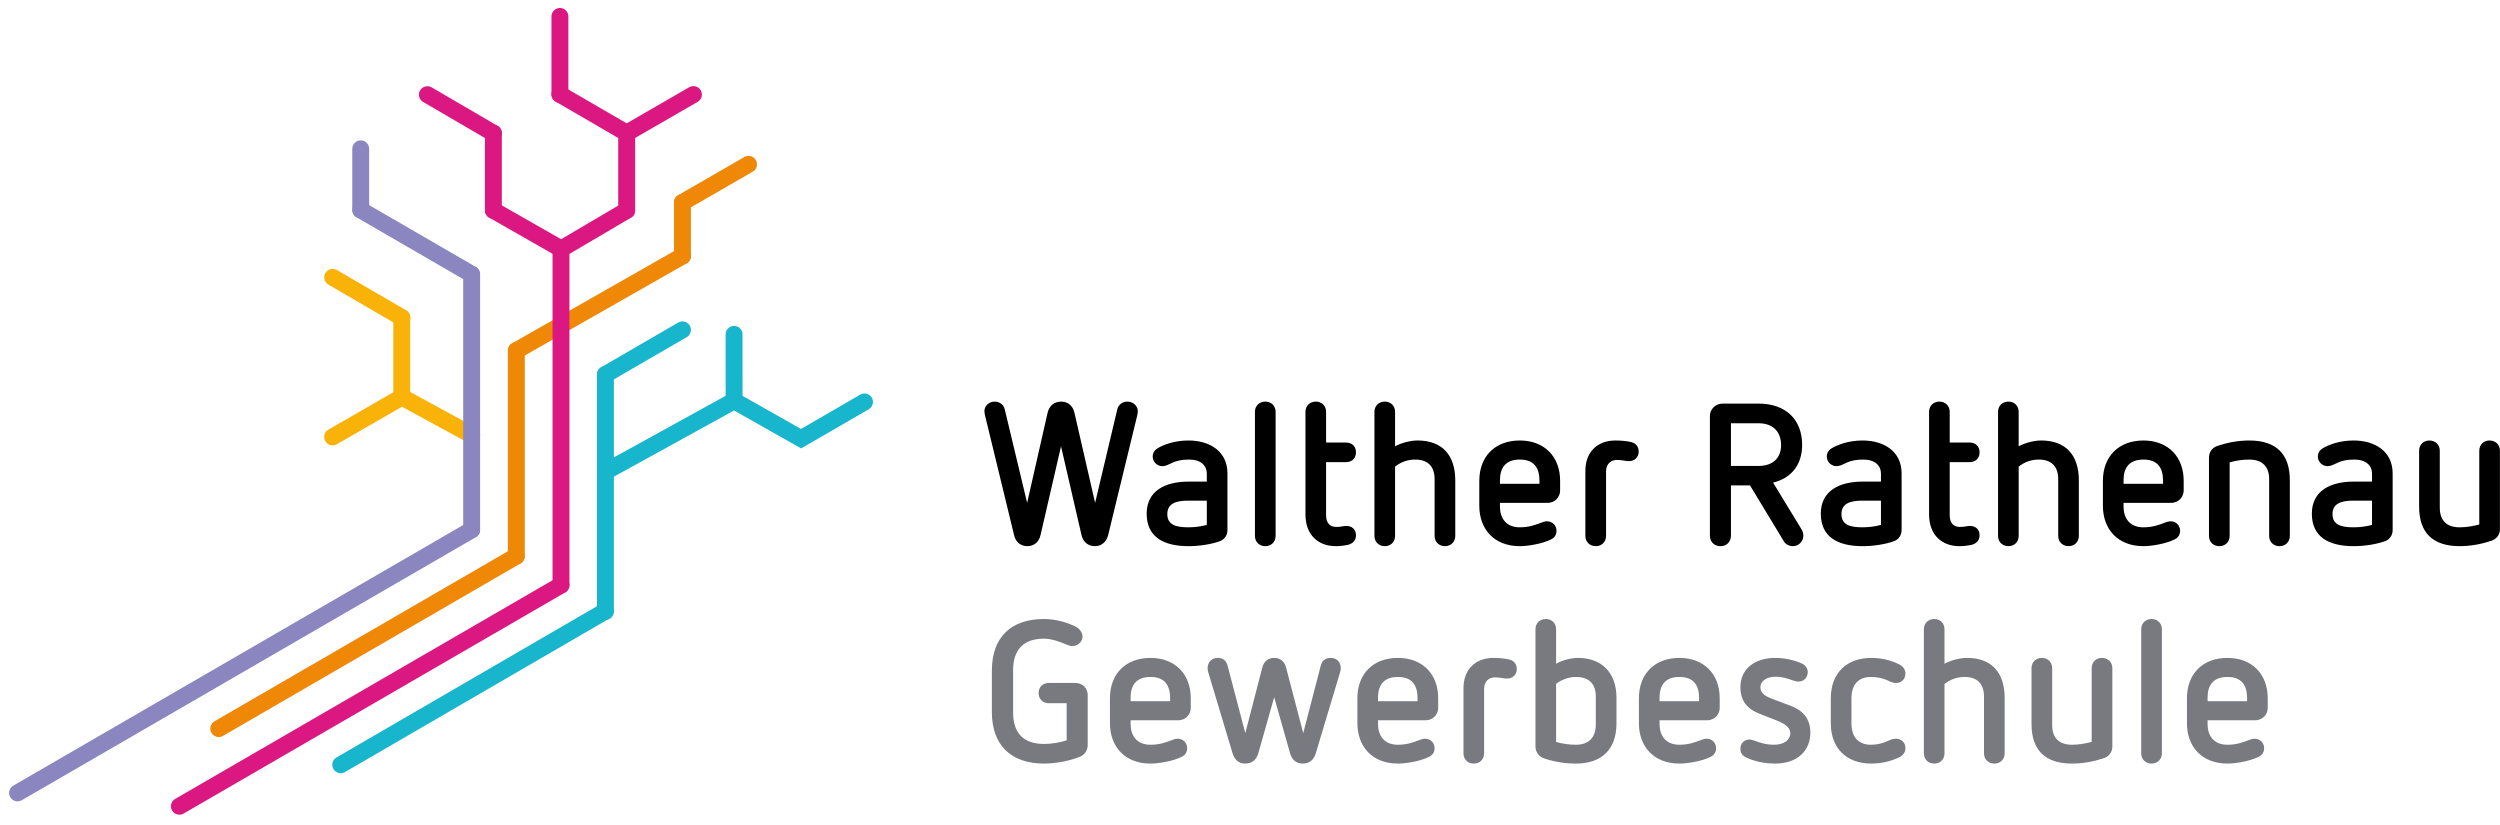 <?xml version="1.0" encoding="utf-8"?>
<!-- Generator: Adobe Illustrator 16.0.3, SVG Export Plug-In . SVG Version: 6.00 Build 0)  -->
<!DOCTYPE svg PUBLIC "-//W3C//DTD SVG 1.1//EN" "http://www.w3.org/Graphics/SVG/1.1/DTD/svg11.dtd">
<svg version="1.1" id="Ebene_1" xmlns="http://www.w3.org/2000/svg" xmlns:xlink="http://www.w3.org/1999/xlink" x="0px" y="0px"
	 width="285px" height="94px" viewBox="0 0 285 94" enable-background="new 0 0 285 94" xml:space="preserve">
<g>
	<g>
		<defs>
			<rect id="SVGID_1_" x="-0.006" y="0.005" width="100.57" height="93.916"/>
		</defs>
		<clipPath id="SVGID_2_">
			<use xlink:href="#SVGID_1_"  overflow="visible"/>
		</clipPath>
		<g clip-path="url(#SVGID_2_)" enable-background="new    ">
			<g>
				<defs>
					<rect id="SVGID_3_" x="-0.53" y="-0.661" width="101.616" height="95.102"/>
				</defs>
				<clipPath id="SVGID_4_">
					<use xlink:href="#SVGID_3_"  overflow="visible"/>
				</clipPath>
				
					<line clip-path="url(#SVGID_4_)" fill="none" stroke="#F9B208" stroke-width="1.927" stroke-linecap="round" stroke-miterlimit="10" x1="45.801" y1="36.212" x2="45.801" y2="45.263"/>
				
					<line clip-path="url(#SVGID_4_)" fill="none" stroke="#F9B208" stroke-width="1.927" stroke-linecap="round" stroke-miterlimit="10" x1="45.807" y1="45.267" x2="37.921" y2="49.81"/>
				
					<line clip-path="url(#SVGID_4_)" fill="none" stroke="#DF4390" stroke-width="1.486" stroke-linecap="round" stroke-miterlimit="10" x1="53.776" y1="49.605" x2="45.806" y2="45.261"/>
				
					<line clip-path="url(#SVGID_4_)" fill="none" stroke="#F9B208" stroke-width="1.927" stroke-linecap="round" stroke-miterlimit="10" x1="53.776" y1="49.605" x2="45.806" y2="45.261"/>
				
					<line clip-path="url(#SVGID_4_)" fill="none" stroke="#F9B208" stroke-width="1.927" stroke-linecap="round" stroke-miterlimit="10" x1="45.816" y1="36.208" x2="37.923" y2="31.616"/>
				
					<line clip-path="url(#SVGID_4_)" fill="none" stroke="#8B86C0" stroke-width="1.927" stroke-linecap="round" stroke-miterlimit="10" x1="53.749" y1="31.255" x2="41.125" y2="23.94"/>
				
					<line clip-path="url(#SVGID_4_)" fill="none" stroke="#8B86C0" stroke-width="1.927" stroke-linecap="round" stroke-miterlimit="10" x1="41.122" y1="16.963" x2="41.122" y2="23.931"/>
				<g clip-path="url(#SVGID_4_)">
					<defs>
						<rect id="SVGID_5_" x="-0.006" y="-0.137" width="100.569" height="94.058"/>
					</defs>
					<clipPath id="SVGID_6_">
						<use xlink:href="#SVGID_5_"  overflow="visible"/>
					</clipPath>
					
						<line clip-path="url(#SVGID_6_)" fill="none" stroke="#8B86C0" stroke-width="1.927" stroke-linecap="round" stroke-miterlimit="10" x1="53.769" y1="60.407" x2="2.003" y2="90.391"/>
				</g>
				
					<line clip-path="url(#SVGID_4_)" fill="none" stroke="#8B86C0" stroke-width="1.927" stroke-linecap="round" stroke-miterlimit="10" x1="53.77" y1="31.271" x2="53.77" y2="60.397"/>
				
					<line clip-path="url(#SVGID_4_)" fill="none" stroke="#F08807" stroke-width="1.927" stroke-linecap="round" stroke-miterlimit="10" x1="77.801" y1="29.186" x2="77.801" y2="23.08"/>
				
					<line clip-path="url(#SVGID_4_)" fill="none" stroke="#F08807" stroke-width="1.927" stroke-linecap="round" stroke-miterlimit="10" x1="58.862" y1="39.968" x2="77.801" y2="29.186"/>
				
					<line clip-path="url(#SVGID_4_)" fill="none" stroke="#F08807" stroke-width="1.927" stroke-linecap="round" stroke-miterlimit="10" x1="85.332" y1="18.734" x2="77.801" y2="23.08"/>
				
					<line clip-path="url(#SVGID_4_)" fill="none" stroke="#F08807" stroke-width="1.927" stroke-linecap="round" stroke-miterlimit="10" x1="58.859" y1="63.398" x2="24.939" y2="83.058"/>
				
					<line clip-path="url(#SVGID_4_)" fill="none" stroke="#F08807" stroke-width="1.927" stroke-linecap="round" stroke-miterlimit="10" x1="58.862" y1="39.968" x2="58.862" y2="63.39"/>
				<g clip-path="url(#SVGID_4_)">
					<defs>
						<rect id="SVGID_7_" x="-0.006" y="-0.137" width="100.569" height="94.058"/>
					</defs>
					<clipPath id="SVGID_8_">
						<use xlink:href="#SVGID_7_"  overflow="visible"/>
					</clipPath>
					
						<line clip-path="url(#SVGID_8_)" fill="none" stroke="#DB1882" stroke-width="1.927" stroke-linecap="round" stroke-miterlimit="10" x1="63.831" y1="10.755" x2="63.831" y2="1.872"/>
				</g>
				
					<line clip-path="url(#SVGID_4_)" fill="none" stroke="#DB1882" stroke-width="1.927" stroke-linecap="round" stroke-miterlimit="10" x1="56.244" y1="23.98" x2="56.244" y2="15.18"/>
				
					<line clip-path="url(#SVGID_4_)" fill="none" stroke="#DB1882" stroke-width="1.927" stroke-linecap="round" stroke-miterlimit="10" x1="63.949" y1="28.369" x2="56.26" y2="23.98"/>
				
					<line clip-path="url(#SVGID_4_)" fill="none" stroke="#DB1882" stroke-width="1.927" stroke-linecap="round" stroke-miterlimit="10" x1="56.244" y1="15.181" x2="48.723" y2="10.792"/>
				
					<line clip-path="url(#SVGID_4_)" fill="none" stroke="#DB1882" stroke-width="1.927" stroke-linecap="round" stroke-miterlimit="10" x1="71.437" y1="23.99" x2="63.964" y2="28.39"/>
				
					<line clip-path="url(#SVGID_4_)" fill="none" stroke="#DB1882" stroke-width="1.927" stroke-linecap="round" stroke-miterlimit="10" x1="71.442" y1="15.172" x2="71.442" y2="23.982"/>
				
					<line clip-path="url(#SVGID_4_)" fill="none" stroke="#DB1882" stroke-width="1.927" stroke-linecap="round" stroke-miterlimit="10" x1="71.442" y1="15.172" x2="79.051" y2="10.779"/>
				
					<line clip-path="url(#SVGID_4_)" fill="none" stroke="#DB1882" stroke-width="1.927" stroke-linecap="round" stroke-miterlimit="10" x1="63.831" y1="10.755" x2="71.44" y2="15.173"/>
				<g clip-path="url(#SVGID_4_)">
					<defs>
						<rect id="SVGID_9_" x="-0.006" y="-0.137" width="100.569" height="94.058"/>
					</defs>
					<clipPath id="SVGID_10_">
						<use xlink:href="#SVGID_9_"  overflow="visible"/>
					</clipPath>
					
						<line clip-path="url(#SVGID_10_)" fill="none" stroke="#DB1882" stroke-width="1.927" stroke-linecap="round" stroke-miterlimit="10" x1="63.953" y1="66.703" x2="20.449" y2="91.912"/>
				</g>
				
					<line clip-path="url(#SVGID_4_)" fill="none" stroke="#DB1882" stroke-width="1.927" stroke-linecap="round" stroke-miterlimit="10" x1="63.953" y1="28.386" x2="63.953" y2="66.691"/>
				
					<line clip-path="url(#SVGID_4_)" fill="none" stroke="#18B6CD" stroke-width="1.927" stroke-linecap="round" stroke-miterlimit="10" x1="83.688" y1="45.689" x2="83.683" y2="38.117"/>
				
					<line clip-path="url(#SVGID_4_)" fill="none" stroke="#18B6CD" stroke-width="1.927" stroke-linecap="round" stroke-miterlimit="10" x1="69.022" y1="53.773" x2="83.687" y2="45.689"/>
				<g clip-path="url(#SVGID_4_)">
					<defs>
						<rect id="SVGID_11_" x="-0.006" y="-0.137" width="100.569" height="94.058"/>
					</defs>
					<clipPath id="SVGID_12_">
						<use xlink:href="#SVGID_11_"  overflow="visible"/>
					</clipPath>
					
						<polyline clip-path="url(#SVGID_12_)" fill="none" stroke="#18B6CD" stroke-width="1.927" stroke-linecap="round" stroke-miterlimit="10" points="
						98.554,45.821 91.323,50.01 83.688,45.691 					"/>
				</g>
				
					<line clip-path="url(#SVGID_4_)" fill="none" stroke="#18B6CD" stroke-width="1.927" stroke-linecap="round" stroke-miterlimit="10" x1="69.003" y1="69.671" x2="38.844" y2="87.181"/>
				
					<line clip-path="url(#SVGID_4_)" fill="none" stroke="#18B6CD" stroke-width="1.927" stroke-linecap="round" stroke-miterlimit="10" x1="69.02" y1="42.701" x2="69.02" y2="69.701"/>
				
					<line clip-path="url(#SVGID_4_)" fill="none" stroke="#18B6CD" stroke-width="1.927" stroke-linecap="round" stroke-miterlimit="10" x1="69.02" y1="42.696" x2="77.801" y2="37.603"/>
			</g>
		</g>
	</g>
	<path fill="#797A7F" d="M253.927,77.174c1.578,0,2.24,0.893,2.24,2.422v0.344h-4.502v-0.411
		C251.665,78.066,252.351,77.174,253.927,77.174 M253.927,75.001c-2.834,0-4.615,1.83-4.615,4.595v2.858
		c0,2.628,1.664,4.594,4.615,4.594c0.869,0,2.535-0.251,3.566-0.775c0.436-0.207,0.617-0.572,0.617-0.983
		c0-0.597-0.457-1.077-1.074-1.077c-0.23,0-0.459,0.069-0.801,0.206c-0.594,0.229-1.301,0.481-2.309,0.481
		c-1.668,0-2.262-1.167-2.262-2.355v-0.434h5.418c0.912,0,1.439-0.731,1.439-1.395v-1.121
		C258.522,76.854,256.737,75.001,253.927,75.001 M245.287,70.567c-0.686,0-1.189,0.481-1.189,1.166v14.15
		c0,0.686,0.504,1.165,1.189,1.165c0.663,0,1.167-0.479,1.167-1.165v-14.15C246.454,71.048,245.95,70.567,245.287,70.567
		 M239.619,75.001c-0.664,0-1.168,0.481-1.168,1.167v8.411c-0.73,0.184-1.463,0.321-2.24,0.321c-1.51,0-2.262-0.801-2.262-2.263
		v-6.469c0-0.686-0.502-1.167-1.189-1.167c-0.662,0-1.166,0.481-1.166,1.167v6.377c0,2.973,1.555,4.503,4.617,4.503
		c1.26,0,2.449-0.229,3.566-0.593c0.641-0.205,1.029-0.709,1.029-1.327v-8.96C240.807,75.482,240.305,75.001,239.619,75.001
		 M220.509,70.567c-0.686,0-1.188,0.481-1.188,1.166v14.15c0,0.686,0.502,1.165,1.188,1.165c0.662,0,1.164-0.479,1.164-1.165v-7.909
		c0.709-0.548,1.488-0.8,2.287-0.8c1.42,0,2.216,0.754,2.216,2.24v6.47c0,0.686,0.504,1.165,1.189,1.165
		c0.664,0,1.166-0.479,1.166-1.165v-6.332c0-2.926-1.531-4.551-4.296-4.551c-0.756,0-1.809,0.254-2.563,0.665v-3.933
		C221.673,71.048,221.171,70.567,220.509,70.567 M213.331,75.001c-2.721,0-4.619,1.647-4.619,4.595v2.858
		c0,2.836,1.785,4.594,4.619,4.594c1.188,0,2.375-0.298,3.291-0.775c0.367-0.207,0.596-0.572,0.596-0.983
		c0-0.642-0.459-1.077-1.098-1.077c-0.414,0-0.688,0.161-1.074,0.321c-0.459,0.206-1.053,0.366-1.762,0.366
		c-1.395,0-2.217-0.846-2.217-2.446v-2.858c0-1.599,0.846-2.422,2.217-2.422c0.709,0,1.281,0.137,1.738,0.32
		c0.434,0.184,0.684,0.365,1.143,0.365c0.619,0,1.053-0.455,1.053-1.073c0-0.411-0.229-0.778-0.596-0.984
		C215.706,75.3,214.519,75.001,213.331,75.001 M202.359,75.001c-2.311,0-3.955,1.258-3.955,3.338c0,1.99,1.279,2.675,2.264,3.063
		l1.873,0.733c0.754,0.297,1.557,0.732,1.557,1.44c0,0.775-0.709,1.325-1.854,1.325c-1.006,0-1.691-0.274-2.217-0.458
		c-0.207-0.068-0.412-0.136-0.572-0.136c-0.641,0-1.051,0.434-1.051,1.074c0,0.457,0.252,0.777,0.639,0.959
		c0.777,0.388,1.967,0.708,3.316,0.708c2.629,0,4.021-1.553,4.021-3.497c0-1.668-0.867-2.585-2.352-3.132l-2.014-0.755
		c-0.525-0.205-1.326-0.525-1.326-1.304c0-0.752,0.732-1.21,1.715-1.21c0.846,0,1.371,0.206,1.963,0.411
		c0.209,0.069,0.436,0.137,0.668,0.137c0.547,0,1.049-0.411,1.049-1.074c0-0.413-0.229-0.755-0.617-0.96
		C204.666,75.275,203.455,75.001,202.359,75.001 M191.453,77.174c1.58,0,2.242,0.893,2.242,2.422v0.344h-4.504v-0.411
		C189.191,78.066,189.877,77.174,191.453,77.174 M191.453,75.001c-2.832,0-4.617,1.83-4.617,4.595v2.858
		c0,2.628,1.672,4.594,4.617,4.594c0.869,0,2.539-0.251,3.568-0.775c0.434-0.207,0.617-0.572,0.617-0.983
		c0-0.597-0.457-1.077-1.078-1.077c-0.227,0-0.455,0.069-0.797,0.206c-0.596,0.229-1.303,0.481-2.311,0.481
		c-1.668,0-2.262-1.167-2.262-2.355v-0.434h5.418c0.916,0,1.439-0.731,1.439-1.395v-1.121
		C196.049,76.854,194.266,75.001,191.453,75.001 M179.661,77.174c1.486,0,2.26,0.777,2.26,2.24v3.201c0,1.44-0.797,2.286-2.26,2.286
		c-0.779,0-1.555-0.114-2.266-0.321v-6.629C178.06,77.471,178.813,77.174,179.661,77.174 M176.231,70.567
		c-0.688,0-1.189,0.481-1.189,1.166v13.372c0,0.619,0.387,1.146,0.982,1.351c1.145,0.389,2.379,0.593,3.637,0.593
		c2.834,0,4.617-1.53,4.617-4.572v-2.925c0-2.995-1.807-4.551-4.391-4.551c-0.73,0-1.738,0.231-2.492,0.665v-3.933
		C177.396,71.048,176.894,70.567,176.231,70.567 M170.265,75.001c-2.08,0-3.429,1.327-3.429,3.452v7.431
		c0,0.686,0.501,1.165,1.188,1.165c0.66,0,1.164-0.479,1.164-1.165v-7.36c0-0.801,0.504-1.303,1.234-1.303
		c0.572,0,1.031,0.137,1.373,0.137c0.664,0,1.119-0.457,1.119-1.075c0-0.593-0.344-1.006-0.936-1.119
		C171.544,75.07,170.927,75.001,170.265,75.001 M159.361,77.174c1.578,0,2.238,0.893,2.238,2.422v0.344h-4.504v-0.411
		C157.096,78.066,157.783,77.174,159.361,77.174 M159.361,75.001c-2.836,0-4.617,1.83-4.617,4.595v2.858
		c0,2.628,1.668,4.594,4.617,4.594c0.867,0,2.537-0.251,3.566-0.775c0.434-0.207,0.617-0.572,0.617-0.983
		c0-0.597-0.457-1.077-1.074-1.077c-0.229,0-0.457,0.069-0.803,0.206c-0.594,0.229-1.303,0.481-2.307,0.481
		c-1.67,0-2.266-1.167-2.266-2.355v-0.434h5.42c0.914,0,1.439-0.731,1.439-1.395v-1.121
		C163.955,76.854,162.174,75.001,159.361,75.001 M151.701,75.001c-0.5,0-0.957,0.231-1.119,0.824l-2.012,7.75l-1.964-7.499
		c-0.184-0.685-0.664-1.075-1.348-1.075c-0.688,0-1.168,0.39-1.352,1.075l-1.942,7.499l-2.036-7.75
		c-0.159-0.593-0.615-0.824-1.096-0.824c-0.755,0-1.166,0.55-1.166,1.167c0,0.136,0.023,0.296,0.07,0.458l2.765,9.211
		c0.251,0.824,0.754,1.211,1.439,1.211c0.778,0,1.282-0.411,1.51-1.188l1.807-6.377l1.807,6.377c0.226,0.777,0.706,1.188,1.46,1.188
		c0.732,0,1.234-0.387,1.486-1.211l2.766-9.211c0.045-0.162,0.07-0.321,0.07-0.458C152.848,75.551,152.457,75.001,151.701,75.001
		 M131.153,77.174c1.579,0,2.241,0.893,2.241,2.422v0.344h-4.502v-0.411C128.891,78.066,129.577,77.174,131.153,77.174
		 M131.153,75.001c-2.833,0-4.619,1.83-4.619,4.595v2.858c0,2.628,1.672,4.594,4.619,4.594c0.87,0,2.539-0.251,3.565-0.775
		c0.434-0.207,0.619-0.572,0.619-0.983c0-0.597-0.458-1.077-1.075-1.077c-0.229,0-0.458,0.069-0.8,0.206
		c-0.595,0.229-1.303,0.481-2.31,0.481c-1.668,0-2.262-1.167-2.262-2.355v-0.434h5.416c0.916,0,1.441-0.731,1.441-1.395v-1.121
		C135.748,76.854,133.966,75.001,131.153,75.001 M119.016,70.567c-3.727,0-5.943,2.035-5.943,5.897v4.687
		c0,3.841,2.216,5.897,5.943,5.897c1.44,0,3.039-0.342,4.138-0.798c0.524-0.23,0.845-0.755,0.845-1.305v-5.714
		c0-0.779-0.593-1.373-1.394-1.373h-3.04c-0.709,0-1.167,0.502-1.167,1.145c0,0.662,0.458,1.165,1.167,1.165h2.034v4.229
		c-0.755,0.252-1.715,0.413-2.583,0.413c-2.354,0-3.521-1.257-3.521-3.568v-4.844c0-2.354,1.211-3.59,3.521-3.59
		c0.868,0,1.92,0.389,2.536,0.663c0.185,0.069,0.48,0.183,0.665,0.183c0.662,0,1.189-0.479,1.189-1.097
		c0-0.389-0.275-0.823-0.663-1.052C121.69,70.934,120.296,70.567,119.016,70.567"/>
	<path d="M283.805,50.216c-0.664,0-1.168,0.479-1.168,1.167v8.412c-0.732,0.183-1.459,0.319-2.238,0.319
		c-1.51,0-2.264-0.8-2.264-2.261v-6.47c0-0.688-0.504-1.167-1.189-1.167c-0.662,0-1.166,0.479-1.166,1.167v6.377
		c0,2.973,1.557,4.502,4.619,4.502c1.256,0,2.447-0.229,3.564-0.593c0.639-0.207,1.031-0.709,1.031-1.328v-8.959
		C284.994,50.695,284.49,50.216,283.805,50.216 M270.41,57.074v2.765c-0.688,0.184-1.375,0.274-2.105,0.274
		c-1.463,0-2.4-0.298-2.4-1.509c0-1.166,0.938-1.531,2.354-1.531H270.41z M268.305,50.216c-1.602,0-2.881,0.502-3.521,0.893
		c-0.342,0.206-0.549,0.55-0.549,0.936c0,0.641,0.549,1.098,1.099,1.098c0.363,0,0.66-0.16,1.051-0.342
		c0.596-0.299,1.232-0.411,2.01-0.411c1.35,0,2.016,0.706,2.016,1.599v0.914h-2.084c-2.604,0-4.776,1.006-4.776,3.659
		c0,2.627,1.897,3.701,4.776,3.701c1.281,0,2.605-0.229,3.523-0.55c0.615-0.203,0.912-0.752,0.912-1.278v-6.469
		C272.762,51.451,270.75,50.216,268.305,50.216 M256.419,50.216c-1.258,0-2.447,0.229-3.568,0.595
		c-0.66,0.206-1.027,0.708-1.027,1.35v8.937c0,0.685,0.502,1.166,1.188,1.166c0.664,0,1.168-0.481,1.168-1.166v-8.389
		c0.707-0.206,1.461-0.317,2.24-0.317c1.484,0,2.264,0.798,2.264,2.238v6.468c0,0.685,0.504,1.166,1.186,1.166
		c0.664,0,1.17-0.481,1.17-1.166V54.72C261.038,51.771,259.485,50.216,256.419,50.216 M244.352,52.39
		c1.575,0,2.237,0.891,2.237,2.421v0.342h-4.503v-0.411C242.086,53.281,242.771,52.39,244.352,52.39 M244.352,50.216
		c-2.836,0-4.621,1.829-4.621,4.596v2.858c0,2.626,1.672,4.593,4.621,4.593c0.865,0,2.534-0.252,3.565-0.776
		c0.432-0.205,0.615-0.573,0.615-0.984c0-0.595-0.457-1.074-1.074-1.074c-0.227,0-0.459,0.068-0.801,0.205
		c-0.596,0.229-1.302,0.48-2.306,0.48c-1.67,0-2.266-1.166-2.266-2.354v-0.434h5.417c0.916,0,1.438-0.732,1.438-1.396v-1.118
		C248.94,52.069,247.161,50.216,244.352,50.216 M228.967,45.782c-0.688,0-1.191,0.48-1.191,1.166v14.149
		c0,0.685,0.504,1.166,1.191,1.166c0.662,0,1.162-0.481,1.162-1.166v-7.909c0.711-0.548,1.488-0.798,2.287-0.798
		c1.42,0,2.219,0.752,2.219,2.238v6.468c0,0.685,0.502,1.166,1.189,1.166c0.66,0,1.164-0.481,1.164-1.166v-6.33
		c0-2.926-1.531-4.551-4.297-4.551c-0.754,0-1.807,0.251-2.563,0.664v-3.932C230.129,46.262,229.629,45.782,228.967,45.782
		 M221.103,45.782c-0.686,0-1.188,0.48-1.188,1.166v11.704c0,2.378,1.506,3.611,3.449,3.611c0.48,0,0.869-0.046,1.328-0.136
		c0.568-0.116,0.982-0.503,0.982-1.097c0-0.711-0.479-1.075-1.098-1.075c-0.365,0-0.572,0.114-1.143,0.114
		c-0.732,0-1.166-0.434-1.166-1.347v-6.036h2.238c0.754,0,1.168-0.481,1.168-1.12c0-0.641-0.414-1.12-1.168-1.12h-2.238v-3.497
		C222.269,46.262,221.765,45.782,221.103,45.782 M214.429,57.074v2.765c-0.688,0.184-1.371,0.274-2.105,0.274
		c-1.463,0-2.398-0.298-2.398-1.509c0-1.166,0.936-1.531,2.354-1.531H214.429z M212.323,50.216c-1.6,0-2.879,0.502-3.52,0.893
		c-0.344,0.206-0.549,0.55-0.549,0.936c0,0.641,0.549,1.098,1.098,1.098c0.365,0,0.662-0.16,1.053-0.342
		c0.594-0.299,1.232-0.411,2.01-0.411c1.348,0,2.014,0.706,2.014,1.599v0.914h-2.082c-2.607,0-4.777,1.006-4.777,3.659
		c0,2.627,1.896,3.701,4.777,3.701c1.281,0,2.607-0.229,3.521-0.55c0.615-0.203,0.914-0.752,0.914-1.278v-6.469
		C216.782,51.451,214.769,50.216,212.323,50.216 M200.461,48.251c1.623,0,2.559,0.913,2.584,2.467c0,1.486-0.916,2.4-2.584,2.4
		h-3.133v-4.867H200.461z M196.369,46.011c-0.799,0-1.439,0.639-1.439,1.394v13.646c0,0.731,0.502,1.212,1.209,1.212
		c0.688,0,1.189-0.481,1.189-1.212v-5.715h2.174l3.887,6.423c0.158,0.274,0.568,0.503,1.006,0.503c0.662,0,1.188-0.55,1.188-1.212
		c0-0.229-0.092-0.501-0.182-0.663l-3.271-5.37c2.08-0.504,3.314-2.036,3.314-4.3c0-2.834-1.805-4.708-4.982-4.708H196.369z
		 M184.161,50.216c-2.078,0-3.428,1.326-3.428,3.452v7.429c0,0.685,0.504,1.166,1.189,1.166c0.664,0,1.168-0.481,1.168-1.166v-7.36
		c0-0.802,0.502-1.304,1.232-1.304c0.57,0,1.027,0.138,1.371,0.138c0.66,0,1.118-0.458,1.118-1.076c0-0.594-0.342-1.006-0.937-1.119
		C185.442,50.284,184.825,50.216,184.161,50.216 M173.259,52.39c1.576,0,2.24,0.891,2.24,2.421v0.342h-4.504v-0.411
		C170.995,53.281,171.681,52.39,173.259,52.39 M173.259,50.216c-2.836,0-4.619,1.829-4.619,4.596v2.858
		c0,2.626,1.67,4.593,4.619,4.593c0.869,0,2.537-0.252,3.566-0.776c0.436-0.205,0.615-0.573,0.615-0.984
		c0-0.595-0.457-1.074-1.072-1.074c-0.229,0-0.459,0.068-0.799,0.205c-0.596,0.229-1.307,0.48-2.311,0.48
		c-1.668,0-2.264-1.166-2.264-2.354v-0.434h5.42c0.912,0,1.439-0.732,1.439-1.396v-1.118
		C177.854,52.069,176.069,50.216,173.259,50.216 M157.875,45.782c-0.688,0-1.189,0.48-1.189,1.166v14.149
		c0,0.685,0.502,1.166,1.189,1.166c0.662,0,1.164-0.481,1.164-1.166v-7.909c0.711-0.548,1.486-0.798,2.287-0.798
		c1.418,0,2.219,0.752,2.219,2.238v6.468c0,0.685,0.502,1.166,1.186,1.166c0.664,0,1.17-0.481,1.17-1.166v-6.33
		c0-2.926-1.535-4.551-4.299-4.551c-0.754,0-1.807,0.251-2.563,0.664v-3.932C159.039,46.262,158.537,45.782,157.875,45.782
		 M150.01,45.782c-0.686,0-1.188,0.48-1.188,1.166v11.704c0,2.378,1.508,3.611,3.451,3.611c0.48,0,0.869-0.046,1.326-0.136
		c0.574-0.116,0.982-0.503,0.982-1.097c0-0.711-0.48-1.075-1.098-1.075c-0.365,0-0.57,0.114-1.143,0.114
		c-0.73,0-1.166-0.434-1.166-1.347v-6.036h2.242c0.756,0,1.164-0.481,1.164-1.12c0-0.641-0.408-1.12-1.164-1.12h-2.242v-3.497
		C151.176,46.262,150.672,45.782,150.01,45.782 M144.251,45.782c-0.686,0-1.189,0.48-1.189,1.166v14.149
		c0,0.685,0.504,1.166,1.189,1.166c0.664,0,1.168-0.481,1.168-1.166V46.948C145.419,46.262,144.915,45.782,144.251,45.782
		 M137.576,57.074v2.765c-0.684,0.184-1.371,0.274-2.103,0.274c-1.462,0-2.4-0.298-2.4-1.509c0-1.166,0.938-1.531,2.354-1.531
		H137.576z M135.473,50.216c-1.599,0-2.879,0.502-3.519,0.893c-0.343,0.206-0.548,0.55-0.548,0.936c0,0.641,0.548,1.098,1.097,1.098
		c0.365,0,0.661-0.16,1.051-0.342c0.593-0.299,1.234-0.411,2.012-0.411c1.349,0,2.011,0.706,2.011,1.599v0.914h-2.08
		c-2.606,0-4.777,1.006-4.777,3.659c0,2.627,1.898,3.701,4.777,3.701c1.282,0,2.606-0.229,3.52-0.55
		c0.618-0.203,0.914-0.752,0.914-1.278v-6.469C139.93,51.451,137.92,50.216,135.473,50.216 M128.524,45.782
		c-0.572,0-1.029,0.366-1.143,0.845l-2.538,10.7l-2.354-10.265c-0.182-0.822-0.754-1.279-1.531-1.279
		c-0.754,0-1.35,0.458-1.533,1.279l-2.331,10.265l-2.562-10.7c-0.113-0.479-0.571-0.845-1.143-0.845
		c-0.662,0-1.166,0.503-1.166,1.099c0,0.181,0.047,0.364,0.093,0.57l3.291,13.557c0.183,0.799,0.755,1.255,1.509,1.255
		c0.754,0,1.326-0.457,1.508-1.279l2.333-10.104l2.331,10.104c0.182,0.822,0.777,1.279,1.531,1.279c0.731,0,1.303-0.457,1.509-1.255
		l3.293-13.557c0.044-0.206,0.09-0.39,0.09-0.57C129.713,46.285,129.188,45.782,128.524,45.782"/>
</g>
</svg>
